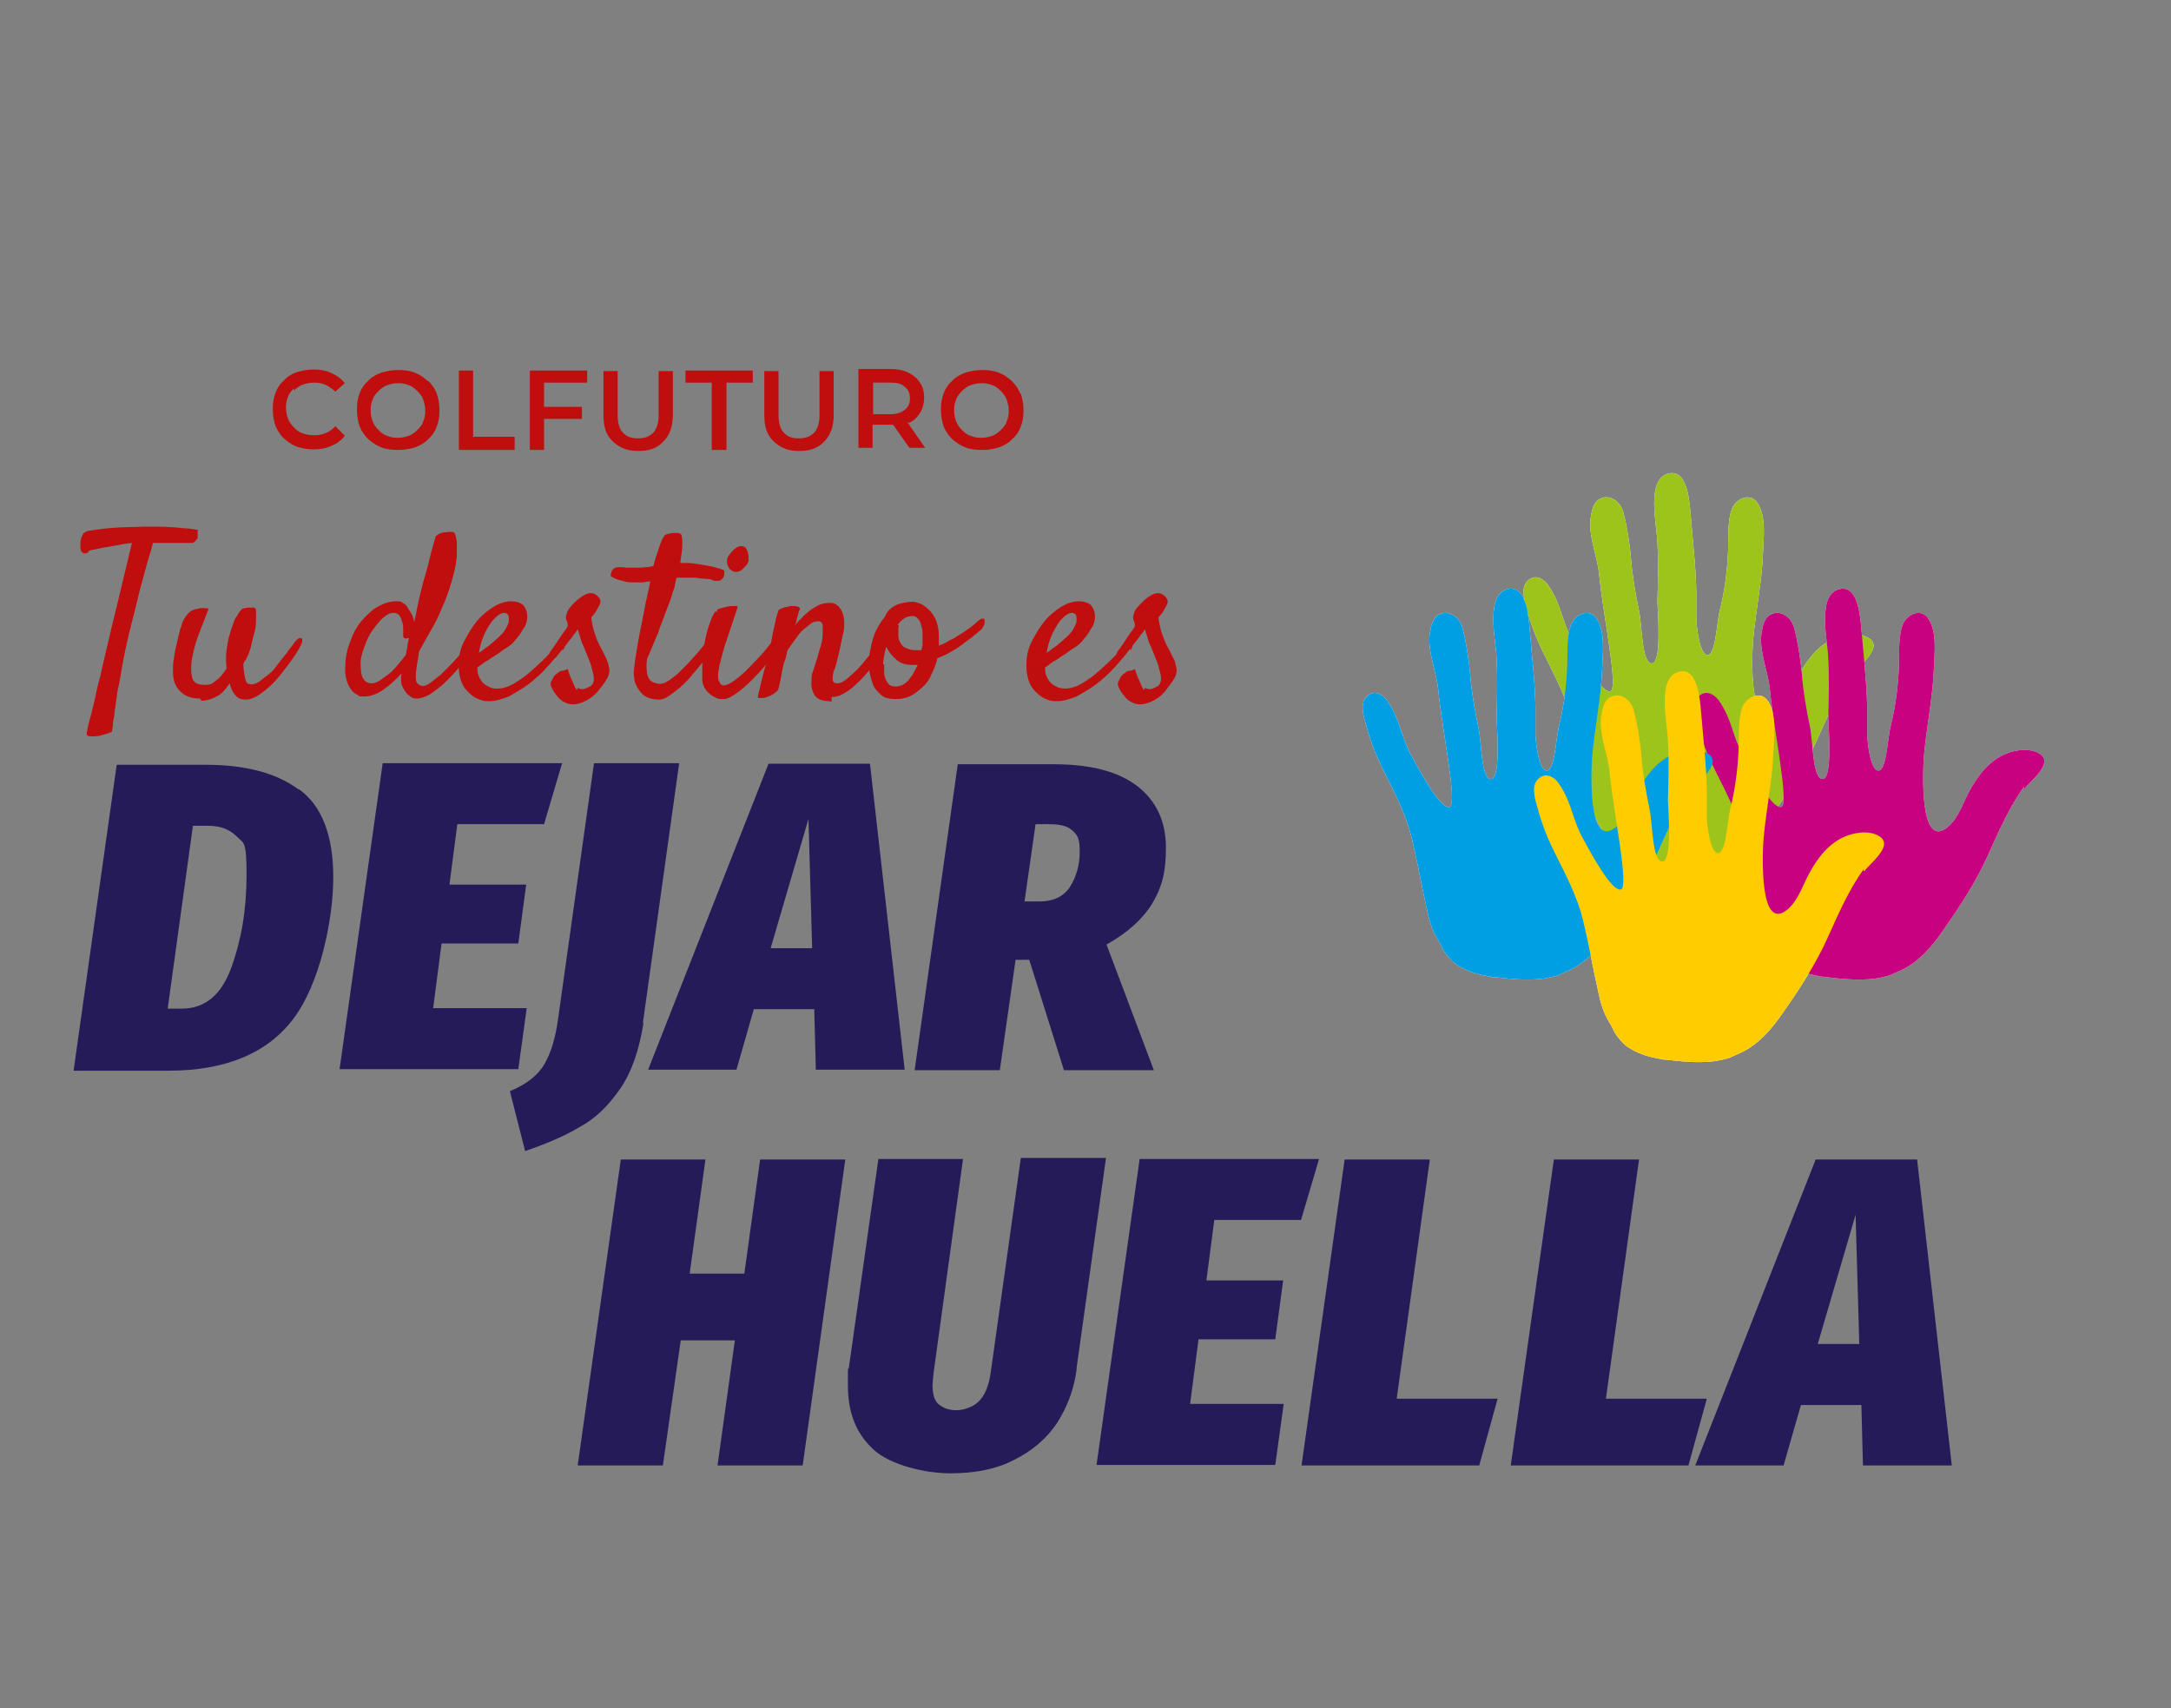 <?xml version="1.0" encoding="UTF-8"?>
<svg id="Capa_1" data-name="Capa 1" xmlns="http://www.w3.org/2000/svg" version="1.1" viewBox="0 0 413 325">
  <rect x="0" y="0" width="413" height="325" fill="#808080" stroke="none"/>
  <defs>
    <style>
      .cls-1 {
        fill: #9dc41a;
      }

      .cls-1, .cls-2, .cls-3, .cls-4, .cls-5, .cls-6, .cls-7, .cls-8 {
        stroke-width: 0px;
      }

      .cls-1, .cls-4, .cls-6, .cls-9, .cls-8 {
        isolation: isolate;
      }

      .cls-1, .cls-4, .cls-6, .cls-8 {
        mix-blend-mode: multiply;
      }

      .cls-2 {
        fill: #c00d0d;
      }

      .cls-3 {
        fill-opacity: 0;
      }

      .cls-3, .cls-7 {
        fill: #fff;
      }

      .cls-4 {
        fill: #fc0;
      }

      .cls-5 {
        fill: #241b58;
      }

      .cls-6 {
        fill: #c7017f;
      }

      .cls-8 {
        fill: #009fe3;
      }
    </style>
  </defs>
  <g class="cls-9">
    <g id="Capa_1-2" data-name="Capa 1">
      <rect class="cls-3" width="413" height="325"/>
      <g>
        <g>
          <path class="cls-2" d="M55.9,74.3c.4-.4,1.1-.9,1.6-1.1.7-.2,1.3-.4,2.2-.4s1.5.1,2.2.4c.7.3,1.3.8,1.9,1.3l1.8-1.6c-.7-.9-1.5-1.4-2.5-1.9s-2.2-.7-3.4-.7-2.2.2-3.2.5-1.9.9-2.5,1.6c-.8.7-1.3,1.5-1.6,2.4-.4,1-.5,2-.5,3.1s.2,2.2.5,3.1c.4,1,1,1.8,1.6,2.4.8.7,1.5,1.2,2.5,1.6,1,.3,2.1.5,3.2.5s2.4-.2,3.4-.7c1-.4,1.9-1.1,2.5-1.9l-1.8-1.8c-.5.5-1.2,1.1-1.9,1.3-.7.3-1.4.4-2.2.4s-1.5-.1-2.2-.4c-.7-.2-1.2-.7-1.6-1.1s-.9-1-1.1-1.6-.4-1.3-.4-2.1.1-1.5.4-2.1c.2-.7.7-1.2,1.1-1.6h0Z"/>
          <path class="cls-2" d="M81.4,72.5c-.8-.7-1.5-1.2-2.5-1.6s-2.1-.5-3.2-.5-2.2.2-3.2.5c-1,.4-1.9.9-2.5,1.6-.8.7-1.3,1.5-1.6,2.4-.4,1-.5,2-.5,3.1s.2,2.2.5,3.1c.4,1,1,1.8,1.6,2.4.8.7,1.5,1.2,2.5,1.6s2.1.5,3.3.5,2.2-.2,3.2-.5c1-.4,1.9-.9,2.5-1.6.8-.7,1.3-1.5,1.6-2.4.4-1,.5-2,.5-3.1s-.2-2.2-.5-3.1c-.4-1-1-1.8-1.6-2.4h-.1ZM80.5,80.2c-.2.7-.7,1.2-1.1,1.6s-1,.9-1.6,1.1-1.3.4-2.1.4-1.4-.1-2.1-.4c-.7-.2-1.2-.7-1.6-1.1s-.9-1-1.1-1.6-.4-1.3-.4-2.1.1-1.4.4-2.1c.2-.7.7-1.2,1.1-1.6s1-.9,1.6-1.1,1.3-.4,2.1-.4,1.4.1,2.1.4c.7.2,1.2.7,1.6,1.1s.9,1,1.1,1.6.4,1.3.4,2.1-.1,1.4-.4,2.1Z"/>
          <polygon class="cls-2" points="90 70.5 87.3 70.5 87.3 85.6 97.9 85.6 97.9 83.1 90 83.1 90 70.5"/>
          <polygon class="cls-2" points="100.8 85.6 103.5 85.6 103.5 79.7 110.7 79.7 110.7 77.4 103.5 77.4 103.5 72.8 111.7 72.8 111.7 70.5 100.8 70.5 100.8 85.6"/>
          <path class="cls-2" d="M125.3,78.9c0,1.5-.3,2.6-1,3.4-.7.7-1.6,1.1-2.9,1.1s-2.2-.3-2.9-1.1c-.7-.7-1-1.9-1-3.4v-8.3h-2.7v8.4c0,2.2.5,3.8,1.8,5s2.7,1.8,4.8,1.8,3.6-.5,4.8-1.8c1.2-1.2,1.8-2.9,1.8-5v-8.4h-2.7v8.3Z"/>
          <polygon class="cls-2" points="130.4 72.8 135.4 72.8 135.4 85.6 138.2 85.6 138.2 72.8 143.2 72.8 143.2 70.5 130.4 70.5 130.4 72.8"/>
          <path class="cls-2" d="M155.9,78.9c0,1.5-.3,2.6-1,3.4-.7.7-1.6,1.1-2.9,1.1s-2.2-.3-2.9-1.1c-.7-.7-1-1.9-1-3.4v-8.3h-2.7v8.4c0,2.2.5,3.8,1.8,5s2.7,1.8,4.8,1.8,3.6-.5,4.8-1.8c1.2-1.2,1.8-2.9,1.8-5v-8.4h-2.7v8.3Z"/>
          <path class="cls-2" d="M172.8,80.5c1-.4,1.6-1,2.2-1.9.5-.8.8-1.8.8-2.9s-.2-2.1-.8-2.9c-.5-.8-1.2-1.4-2.2-1.9s-2.1-.7-3.4-.7h-6.1v15h2.7v-4.4h3.9l3.1,4.4h3l-3.4-4.9h.2ZM172.1,73.6c.7.5,1,1.2,1,2.2s-.3,1.6-1,2.2c-.7.5-1.5.8-2.7.8h-3.3v-6h3.3c1.2,0,2.2.2,2.7.8h0Z"/>
          <path class="cls-2" d="M194.1,74.9c-.4-1-1-1.8-1.6-2.4-.8-.7-1.5-1.2-2.5-1.6-1-.4-2.1-.5-3.2-.5s-2.2.2-3.2.5c-1,.4-1.9.9-2.5,1.6-.8.7-1.3,1.5-1.6,2.4-.4,1-.5,2-.5,3.1s.2,2.2.5,3.1c.4,1,1,1.8,1.6,2.4.8.7,1.5,1.2,2.5,1.6,1,.4,2.1.5,3.3.5s2.2-.2,3.2-.5c1-.4,1.9-.9,2.5-1.6.8-.7,1.3-1.5,1.6-2.4.4-1,.5-2,.5-3.1s-.2-2.2-.5-3.1h-.1ZM191.5,80.2c-.2.7-.7,1.2-1.1,1.6s-1,.9-1.6,1.1-1.3.4-2.1.4-1.4-.1-2.1-.4c-.7-.2-1.2-.7-1.6-1.1s-.9-1-1.1-1.6-.4-1.3-.4-2.1.1-1.4.4-2.1c.2-.7.7-1.2,1.1-1.6s1-.9,1.6-1.1,1.3-.4,2.1-.4,1.4.1,2.1.4c.7.2,1.2.7,1.6,1.1s.9,1,1.1,1.6.4,1.3.4,2.1-.1,1.4-.4,2.1Z"/>
        </g>
        <g>
          <path class="cls-2" d="M16.6,105.2c-.3.1-.7.1-.8,0s-.3-.2-.4-.4c0-.2-.1-.4-.1-.7v-.8c0-.2,0-.4.1-.7,0-.2.2-.5.3-.8s.2-.4.4-.5.3-.2.7-.3c1.3-.2,2.6-.4,3.8-.5s2.4-.2,3.4-.2,2.3-.1,3.3-.1.4,0,.7,0h1.8c.9,0,1.8,0,2.6.1.8,0,1.6.1,2.5.2,1,0,1.9.2,2.7.3v1.4c0,.2,0,.3-.2.4,0,.1-.2.3-.3.4s-.3.2-.4.3h-7.6c-.3,1.3-.9,3-1.4,4.9s-1.1,3.9-1.6,6.1-1.1,4.3-1.6,6.4-.9,4.1-1.2,5.7-.5,3.3-.9,4.8c-.1.7-.2,1.3-.3,2.1-.1.8-.2,1.4-.3,2.1,0,.7-.2,1.3-.3,2,0,.7-.1,1.2-.2,1.8-.4.2-.9.4-1.3.5s-.8.2-1.1.3c-.3,0-.8.1-1,.1-.7,0-1.1,0-1.3-.2-.1-.1-.2-.4,0-.9,0-.4.3-1.5.8-3.3.2-.8.4-1.6.7-2.9.2-1.1.5-2.5,1-4.2.3-1.6.8-3.5,1.3-5.7s1.1-4.7,1.8-7.5l2.9-12.1c-.9.1-1.8.2-2.5.4-.9.1-1.6.3-2.4.4s-1.4.3-2,.4-1.1.2-1.4.3h.2Z"/>
          <path class="cls-2" d="M38.1,132.9c-1.1,0-2-.2-2.6-.5s-1.2-.8-1.6-1.3-.7-1.1-.8-1.6c-.1-.5-.2-1.1-.2-1.6,0-.9,0-1.8.2-2.7.1-1,.3-1.9.5-2.6.2-.9.3-1.5.5-2.1.1-.5.2-1,.3-1.1.2-.9.5-1.5,1-2.2s1-1.1,1.8-1.3c.3,0,.5-.1.9-.2h.8c.2,0,.5,0,.8.1-.8,2-1.4,3.6-1.9,4.9s-.8,2.4-1,3.3c-.2,1-.4,1.8-.4,2.3-.1,1.3,0,2.3.3,3s1.1,1,2.3,1,1.4-.3,2.2-.9c.7-.5,1.3-1.3,1.9-2.2,0-.4-.1-1-.1-1.4,0-.9,0-1.9.2-2.7.1-.9.3-1.8.5-2.4.2-.8.4-1.4.7-2.1.2-.7.4-1.1.7-1.4.3-.7.7-1.1.9-1.3s.7-.2,1.2-.3h1c.3,0,.5.2.5.5v2.1c0,.9-.2,1.9-.5,2.9-.2.8-.4,1.5-.5,2.1-.2.5-.3,1-.5,1.4s-.3.7-.5,1c-.2.2-.3.4-.4.7,0,.9.1,1.5.2,2.1s.2.9.3,1.2c.1.3.3.4.4.5.2,0,.4.1.7.1.4,0,.9-.2,1.4-.5.5-.4,1.1-.9,1.8-1.4s1.2-1.2,1.8-2,1.1-1.4,1.6-2c.4-.7.9-1.2,1.2-1.6.3-.4.5-.8.7-.9.2-.2.4-.4.5-.4h.4c.1,0,.2.2.2.4s0,.4-.2.8c-.5,1.1-1.3,2.3-2.2,3.5s-1.8,2.4-2.7,3.4-2,1.9-3,2.6c-1,.7-1.9,1-2.7,1s-1.4-.2-1.9-.8-.9-1.3-1.1-2.3c-.7,1-1.4,1.9-2.3,2.4s-1.9.9-3,.9h-.1Z"/>
          <path class="cls-2" d="M79.7,124.1c-.1.9-.3,1.8-.4,2.5-.1.8-.2,1.4-.2,2s0,1.2.4,1.5c.3.3.7.4,1,.4s.9-.2,1.5-.7c.5-.4,1.2-.9,1.9-1.5l2-2c.7-.8,1.3-1.4,1.9-2.1s1-1.2,1.4-1.8c.4-.4.7-.8.8-1s.3-.2.5-.3h.4c.1,0,.2.2.2.4s-.1.5-.3.9c-.3.5-.8,1.2-1.3,2-.5.8-1.2,1.5-1.9,2.3s-1.3,1.5-2.1,2.3c-.8.8-1.4,1.4-2.2,2s-1.4,1.1-2.1,1.4-1.3.5-1.9.5-.8-.1-1.1-.3c-.3-.2-.7-.5-1-.9s-.5-.8-.7-1.2-.2-.9-.2-1.4,0-.5.1-1c-1.2,1.3-2.4,2.4-3.6,3.2-1.2.8-2.4,1.2-3.5,1.2s-.9,0-1.3-.3c-.4-.2-.9-.5-1.2-1-.3-.4-.7-1.1-.9-1.9-.2-.8-.3-1.6-.2-2.7,0-1.6.4-3.3,1-4.7.5-1.5,1.3-2.9,2.2-3.9s1.9-2,3-2.6,2.2-1,3.4-1,1,.1,1.3.3c.4.2.8.5,1,1,.3.4.5.8.8,1.3.2.4.3.9.4,1.3.2-.9.4-1.6.5-2.4.2-.8.3-1.5.5-2.3.3-1.1.5-2.2.9-3.5.3-1.1.7-2.3,1-3.7s.8-2.9,1.2-4.4c.3-.2.5-.4.8-.5s.5-.2.8-.2.5-.1.8-.1h.8c.2,0,.4.2.5.5s.2.8.3,1.3v2.4c0,1.3-.3,2.6-.7,4.2-.4,1.5-.9,3.1-1.5,4.6-.7,1.6-1.3,3.2-2.2,4.8s-1.8,3.1-2.6,4.6l-.2.4ZM77.2,124.6c.1-.5.2-1.1.3-1.6,0-.5.2-1.1.3-1.6h-.2c-.3.1-.5.1-.7,0s-.2-.4-.2-.8v-.9c0-.4,0-.9-.2-1.4-.1-.4-.3-.9-.5-1.2-.2-.3-.7-.5-1.1-.5-.7,0-1.3.3-2.1,1s-1.3,1.5-2,2.4c-.7,1-1.1,2-1.5,3.1s-.7,2.1-.7,3c0,1.4.1,2.4.5,3,.4.7,1,.9,1.6.9s1.1-.2,1.8-.7,1.2-.9,1.9-1.4c.5-.5,1.1-1.2,1.6-1.8s.9-1.1,1.2-1.5v.2Z"/>
          <path class="cls-2" d="M107,123.3c-.9,1.3-1.9,2.5-3,3.7s-2.3,2.3-3.5,3.2-2.5,1.6-3.7,2.3c-1.3.5-2.5.9-3.7.9s-1.3-.1-2.1-.4c-.8-.3-1.4-.8-2-1.4-.7-.7-1.1-1.4-1.4-2.4-.3-1-.4-2.2-.3-3.7.1-1.2.4-2.4,1.1-3.7.7-1.3,1.4-2.5,2.3-3.6.9-1.1,2-2,3.1-2.7s2.3-1.1,3.4-1.1,1.9.3,2.4.8c.4.5.7,1.2.7,2.1s-.3,1.8-.8,2.4c-.4.8-.9,1.4-1.5,2.1-.5.7-1.2,1.2-1.9,1.6s-1.3,1-1.9,1.3c-.7.4-1.2.9-1.9,1.2-.5.4-1.1.8-1.5,1.1,0,.8.1,1.3.4,1.9.2.4.5.9.9,1.2.3.3.8.5,1.2.7s.9.2,1.3.2c1,0,2-.3,3.1-.9,1.1-.7,2.1-1.3,3.2-2.3,1-.9,2-1.8,2.9-2.7s1.6-1.8,2.2-2.4c.2-.2.4-.3.7-.4h.5c.1,0,.2.3.2.5s0,.5-.3.9h0ZM95.9,116.6c-.3,0-.8.2-1.2.5s-1,.9-1.4,1.5-.9,1.4-1.3,2.4c-.4,1-.7,2-.9,3.2.3-.2.8-.5,1.1-.8.4-.3.8-.5,1.2-.9,1.2-1,2.1-1.8,2.6-2.5.4-.8.8-1.3.8-1.9s0-1-.2-1.2-.4-.3-.8-.3h.1Z"/>
          <path class="cls-2" d="M110,130.9c.2.1.4.2.7.2s.5,0,.9-.2c.2-.1.5-.2.8-.4.2-.2.4-.4.5-.8.1-.3.1-.8,0-1.3s-.3-1.2-.5-1.9-.5-1.3-.8-2.1c-.3-.7-.5-1.3-.8-1.9-.2-.4-.3-.9-.4-1.2-.1-.3-.2-.7-.3-.9,0-.3-.2-.5-.2-.7-.1.2-.4.7-.8,1.1-.3.5-.8,1.1-1.2,1.6s-.8,1.1-1.2,1.5c-.3.4-.7.8-.8,1-.2.2-.4.4-.7.4s-.4,0-.5-.1-.2-.3-.2-.5,0-.5.3-.9.4-.5.8-1.1c.3-.5.7-1,1-1.5s.7-1,1-1.4.4-.7.4-.8c0-.2,0-.5-.2-.9s-.2-.8,0-1.3c.1-.4.3-.9.8-1.4.4-.5.9-1,1.4-1.4s1.1-.8,1.6-1c.5-.2,1.1-.2,1.5,0,.3.2.7.4.9.8.2.3.3.5.2.9,0,.1-.1.3-.2.5s-.3.5-.5.9-.5.8-1,1.3c0,.7.2,1.3.3,1.9.1.5.3,1,.4,1.4.2.4.3,1,.5,1.3.2.5.5,1.1.8,1.6.3.5.5,1.1.8,1.6.2.5.4,1,.5,1.5.1.4.2.9.1,1.2,0,.4-.3,1.1-.8,1.8-.4.7-1,1.3-1.5,2-.7.7-1.3,1.2-2.1,1.6-.8.4-1.6.7-2.5.7s-1.2-.2-1.8-.5-1-.8-1.4-1.3-.7-1-.9-1.5c-.2-.4-.2-.9,0-1.1.2-.3.3-.7.4-.8.1-.2.3-.4.7-.7.1,0,.2-.2.4-.3.1,0,.3-.2.7-.2s.5-.2.9-.3c.3.9.5,1.6.8,2.1.2.5.4.9.5,1.2.2.3.3.5.4.7l.2-.4Z"/>
          <path class="cls-2" d="M135.4,121.3c.1-.2.2-.3.4-.3h.4c.1,0,.2.2.2.4s0,.4-.2.8c-.5,1.1-1.3,2.3-2.3,3.5-1,1.3-2,2.4-3,3.6-1,1.1-2.1,2-3.1,2.7-1,.8-1.8,1.1-2.4,1.1-1,0-1.8-.2-2.4-.5-.7-.3-1.1-.9-1.5-1.4-.3-.5-.7-1.1-.8-1.8-.1-.7-.2-1.2-.1-1.8,0-.4.1-1.3.3-2.5s.4-2.6.7-4.2c.3-1.5.7-3.3,1-5,.3-1.8.8-3.5,1.1-5.3-.4,0-1,.1-1.4.2h-1.3c-.9,0-1.8,0-2.6-.3-.9-.2-1.4-.4-1.9-.7s-.3-.3-.3-.5.1-.4.2-.7c.1-.2.3-.4.5-.5s.4-.2.5-.2c.5,0,1.1,0,1.8.1h2.1c.5,0,1.1,0,1.5-.1.5,0,1-.1,1.5-.2.3-1.4.8-2.6,1.1-3.6s.7-1.8,1-2.2c0-.1.3-.2.5-.3.3,0,.7-.2,1-.2h1c.3,0,.5.1.7.3.1.2.2.8.2,1.8s-.2,2.2-.4,3.6c1.2,0,2.3,0,3.2.2,1,.1,1.8.3,2.4.4.7.1,1.2.3,1.6.4s.7.2.9.3c.2,0,.3.2.3.4s0,.4-.1.8c0,.2-.2.4-.5.7-.2.2-.4.2-.8.2s-.7,0-1-.2-.8-.1-1.3-.2c-.5,0-1.1-.1-1.8-.2h-2.4c-.9,0-.3,0-.5,0h-.7c-.1.4-.2.9-.3,1.3,0,.4-.2.9-.4,1.4-.3,1.2-.8,2.4-1.3,3.7-.4,1.2-1,2.5-1.5,4.1-.7,1.5-1.3,3.2-2.1,4.9-.2,1.2-.1,2.2,0,2.9.2.7.4,1.1.8,1.4s.9.4,1.4.5c.4,0,1,0,1.5-.4.7-.3,1.3-.9,2-1.4.7-.7,1.3-1.3,2-2,.7-.8,1.3-1.4,1.9-2.1s1.1-1.3,1.5-1.9.8-1,.9-1.2h.3Z"/>
          <path class="cls-2" d="M136.4,116.1c.1-.2.4-.3.8-.4.4-.1.8-.2,1.2-.3s.9-.1,1.2-.1h.7s0,.3-.2.9-.4,1.2-.7,2.1-.5,1.5-.8,2.4c-.3.9-.5,1.5-.7,2-.1.5-.3,1.1-.5,1.8s-.3,1.3-.5,1.9c-.1.7-.2,1.2-.3,1.8,0,.5,0,1,.1,1.2.1.3.3.5.4.8.2.1.3.2.5.2.5,0,1.3-.3,2.2-1s1.8-1.4,2.6-2.3c.9-.9,1.8-1.8,2.5-2.6s1.3-1.6,1.8-2.2c.2-.3.4-.4.8-.5s.4,0,.7,0c.1.1.2.3.2.5s0,.5-.3.9c-.4.8-1.1,1.8-2.1,2.9-.9,1.1-1.9,2.2-2.9,3.2-1,1-2,1.9-3,2.6s-1.8,1.1-2.4,1.1-1,0-1.4-.2c-.4-.2-.9-.4-1.3-.8-.4-.3-.8-.8-1-1.2s-.4-.9-.4-1.4v-3c0-1.2.2-2.5.4-3.8s.5-2.5.9-3.7.8-2.1,1.2-2.6l.3.2ZM142.3,106.8c0,.3-.2.7-.5.9-.2.3-.5.5-.8.8-.3.2-.7.3-.9.3-.3,0-.5,0-.8-.2-.7-.4-.9-1-1-1.5,0-.5,0-1,.4-1.5.3-.4.7-.9,1.1-1.2.4-.3.8-.5,1.1-.5s.5,0,.8.2.3.4.5.8c.1.3.2.7.2,1v1h-.2Z"/>
          <path class="cls-2" d="M157.8,133.4c-.7,0-1.2-.1-1.8-.3-.4-.2-.9-.5-1.1-1-.3-.4-.4-.9-.5-1.4s0-1.1,0-1.8.2-1,.4-1.6.4-1.4.7-2.2c.2-.8.4-1.5.7-2.4.2-.8.3-1.5.3-2.2v-1.6c-.1-.4-.3-.7-.8-.7s-1,.1-1.4.4c-.4.3-1,.8-1.5,1.2s-1,1.1-1.5,1.8-1,1.4-1.5,2.1c-.2,1-.4,1.9-.7,2.5-.2.8-.3,1.4-.4,2-.1.5-.2,1.1-.3,1.5s-.2.9-.3,1.3c0,.3-.3.5-.8.9s-.9.5-1.4.7c-.4.2-.9.2-1.3.2s-.5-.1-.4-.4c0-.2.1-.5.3-1.2.1-.7.3-1.3.5-2.2.2-.8.4-1.6.7-2.6.2-.9.4-1.8.7-2.6.1-.7.3-1.4.4-2.2.1-.7.3-1.5.5-2.4.2-.9.4-2,.8-3.1.2-.2.4-.3.7-.4.2,0,.4-.2.7-.2s.4-.1.8-.2h.7c.2,0,.4,0,.7.1.2,0,.4.2.5.3,0,.2-.2.4-.3.9-.1.3-.2.8-.3,1.1-.1.4-.2,1-.4,1.4.3-.5.8-1.1,1.3-1.5.4-.5,1-1,1.5-1.4s1.2-.8,1.8-1.1c.7-.3,1.3-.4,2-.4s1,.1,1.4.4c.4.3.8.8,1,1.3s.4,1.2.4,2,0,1.6-.3,2.5l-.4,1.9c-.1.7-.3,1.3-.5,2.2s-.4,1.8-.8,2.7c-.2.7-.2,1.2-.2,1.6s.3.7.9.7,1.2-.3,2-1,1.6-1.4,2.4-2.3c.8-.9,1.5-1.9,2.3-2.7.8-1,1.3-1.6,1.6-2.3.2-.3.5-.7.8-.8s.4-.1.5,0c.1,0,.2.3.2.5s-.1.7-.3,1.1-.5,1-.9,1.6c-.4.7-.9,1.4-1.5,2.1-.5.8-1.2,1.5-1.9,2.3-.7.8-1.3,1.4-2.1,2.1s-1.4,1.1-2.2,1.5c-.7.4-1.4.5-2,.5v.9Z"/>
          <path class="cls-2" d="M178.3,125.4c-.3,1.1-.7,2.1-1.2,3.1-.4,1-1.1,1.8-1.8,2.4s-1.4,1.2-2.3,1.6-1.8.5-2.7.5-2.1-.2-2.7-.8-1.2-1.1-1.5-1.9c-.3-.8-.5-1.5-.7-2.4v-2.5c0-.8,0-1.2.2-1.9.1-.7.3-1.3.5-2.1.2-.7.5-1.4.9-2.1s.8-1.3,1.3-1.9c.2-.4.4-.9.8-1.3.3-.3.8-.7,1.2-.9s1-.4,1.5-.5,1.1-.2,1.6-.2.2,0,.2,0h.2c.3,0,.9.2,1.4.4.5.2,1.1.7,1.6,1.2s1,1.2,1.3,2c.3.8.5,1.8.5,2.9s0,.5,0,.9v.9c.7-.2,1.3-.5,2.1-1,.8-.3,1.4-.8,2.1-1.2.7-.4,1.3-.9,1.9-1.3.5-.4,1-.8,1.4-1.2.3-.2.5-.4.8-.4s.3,0,.4.2v.7c0,.2-.2.5-.4.9-.1.2-.5.5-1.1,1s-1.3,1.1-2.1,1.6c-.8.7-1.6,1.2-2.6,1.8s-1.9,1-2.7,1.3l-.2.2ZM168.2,126.5v1.5c0,.5.2,1,.3,1.3.2.4.4.7.7,1,.3.2.7.3,1.1.3s1-.1,1.4-.3.8-.5,1.2-1c.3-.4.7-.9.9-1.3.3-.5.5-1,.8-1.5h-1.2c-1.1,0-2.1-.3-2.9-1-.8-.7-1.4-1.4-1.9-2.5-.2.7-.3,1.2-.4,1.8-.1.5-.2,1.1-.2,1.6h.2ZM171,118.8c0,.2-.1.5-.1.8v1.4c0,.5.2,1,.4,1.3.2.4.5.8,1.1,1,.5.3,1.2.4,2.1.4s.3,0,.4,0h.4c0-.3.2-.8.2-1v-2.4c0-.5-.2-1.1-.3-1.5s-.3-.9-.7-1.2c-.2-.3-.5-.4-.9-.4-.5,0-1.1.1-1.5.4-.5.3-1,.8-1.4,1.3h.2Z"/>
          <path class="cls-2" d="M215,123.3c-.9,1.3-1.9,2.5-3,3.7s-2.3,2.3-3.5,3.2-2.5,1.6-3.7,2.3c-1.3.5-2.5.9-3.7.9s-1.3-.1-2.1-.4-1.4-.8-2-1.4c-.7-.7-1.1-1.4-1.4-2.4-.3-1-.4-2.2-.3-3.7.1-1.2.4-2.4,1.1-3.7.7-1.3,1.4-2.5,2.3-3.6s2-2,3.1-2.7,2.3-1.1,3.4-1.1,1.9.3,2.4.8c.4.5.7,1.2.7,2.1s-.3,1.8-.8,2.4c-.4.8-.9,1.4-1.5,2.1-.5.7-1.2,1.2-1.9,1.6-.7.4-1.3,1-1.9,1.3-.7.4-1.2.9-1.9,1.2-.5.4-1.1.8-1.5,1.1,0,.8.1,1.3.4,1.9.2.4.5.9.9,1.2.3.3.8.5,1.2.7.4.1.9.2,1.3.2,1,0,2-.3,3.1-.9,1.1-.7,2.1-1.3,3.2-2.3,1-.9,2-1.8,2.9-2.7s1.6-1.8,2.2-2.4c.2-.2.4-.3.7-.4h.5c.1,0,.2.3.2.5s0,.5-.3.9h0ZM203.9,116.6c-.3,0-.8.2-1.2.5-.4.3-1,.9-1.4,1.5-.4.7-.9,1.4-1.3,2.4-.4,1-.7,2-.9,3.2.3-.2.8-.5,1.1-.8.4-.3.8-.5,1.2-.9,1.2-1,2.1-1.8,2.6-2.5.4-.8.8-1.3.8-1.9s0-1-.2-1.2-.4-.3-.8-.3h.1Z"/>
          <path class="cls-2" d="M217.9,130.9c.2.1.4.2.7.2s.5,0,.9-.2c.2-.1.5-.2.8-.4.2-.2.4-.4.5-.8.1-.3.1-.8,0-1.3s-.3-1.2-.5-1.9-.5-1.3-.8-2.1c-.3-.7-.5-1.3-.8-1.9-.2-.4-.3-.9-.4-1.2-.1-.3-.2-.7-.3-.9,0-.3-.2-.5-.2-.7-.1.2-.4.7-.8,1.1-.3.5-.8,1.1-1.2,1.6-.4.5-.8,1.1-1.2,1.5-.3.4-.7.8-.8,1-.2.2-.4.4-.7.4s-.4,0-.5-.1-.2-.3-.2-.5,0-.5.3-.9.4-.5.8-1.1.7-1,1-1.5c.3-.5.7-1,1-1.4.3-.4.4-.7.4-.8,0-.2,0-.5-.2-.9s-.2-.8,0-1.3c.1-.4.3-.9.8-1.4s.9-1,1.4-1.4,1.1-.8,1.6-1c.5-.2,1.1-.2,1.5,0,.3.2.7.4.9.8.2.3.3.5.2.9,0,.1-.1.3-.2.5-.1.2-.3.5-.5.9s-.5.8-1,1.3c0,.7.2,1.3.3,1.9s.3,1,.4,1.4c.2.4.3,1,.5,1.3.2.5.5,1.1.8,1.6.3.5.5,1.1.8,1.6s.4,1,.5,1.5c.1.4.2.9.1,1.2,0,.4-.3,1.1-.8,1.8s-1,1.3-1.5,2c-.7.7-1.3,1.2-2.1,1.6s-1.6.7-2.5.7-1.2-.2-1.8-.5-1-.8-1.4-1.3c-.4-.5-.7-1-.9-1.5-.2-.4-.2-.9,0-1.1.2-.3.3-.7.4-.8.1-.2.3-.4.7-.7.1,0,.2-.2.4-.3.1,0,.3-.2.7-.2s.5-.2.9-.3c.3.9.5,1.6.8,2.1.2.5.4.9.5,1.2.2.3.3.5.4.7l.2-.4Z"/>
        </g>
        <g>
          <path class="cls-5" d="M56.8,150.1c4.4,3.1,6.6,8.8,6.6,16.8s-2.5,20.1-7.5,26.8c-4.9,6.6-12.9,10-23.8,10H14l8.2-58.2h17c7.3,0,13.3,1.5,17.6,4.7ZM36.7,157.1l-4.8,34.8h2.6c4.5,0,7.6-2.6,9.5-7.8,1.9-5.2,2.9-11,2.9-17.6s-.5-6-1.8-7.3-3-2.1-5.5-2.1h-3Z"/>
          <path class="cls-5" d="M106.9,145.3l-3.4,11.5h-16.5l-1.5,11.5h14.6l-1.5,11.2h-14.6l-1.6,12.3h17.8l-1.6,11.6h-34l8.2-58.2h34.4-.2Z"/>
          <path class="cls-5" d="M122.4,194.7c-.8,5-2.2,9.2-4.4,12.4-2.2,3.2-4.7,5.7-7.7,7.3-3,1.8-6.4,3.2-10.4,4.6l-2.9-11.4c3.2-1.3,5.4-3.1,6.6-5.2s2.1-4.9,2.6-8.8l6.8-48.4h16.2l-6.9,49.4Z"/>
          <path class="cls-5" d="M155.2,203.5l-.3-11.5h-11.5l-3.3,11.5h-16.8l22.9-58.2h19.3l6.6,58.2h-16.9ZM146.6,180.4h7.9l-.7-24.6-7.2,24.6h0Z"/>
          <path class="cls-5" d="M219.2,171.9c-1.8,2.9-4.6,5.5-8.7,7.8l9,23.9h-17.1l-6.6-21h-2.6l-3,21h-16.2l8.2-58.2h18.3c7,0,12.3,1.4,15.9,4.2s5.4,6.7,5.4,11.7-.9,7.7-2.6,10.6h0ZM194.8,171.5h3c2.5,0,4.5-.9,5.7-2.7,1.2-1.9,1.9-4.1,1.9-6.7s-.4-3.2-1.4-4.1c-1-.9-2.4-1.2-4.5-1.2h-2.5l-2.1,14.7h0Z"/>
          <path class="cls-5" d="M126,278.8h-16.1l8.2-58.2h16.1l-3,21.7h10.4l3-21.7h16.2l-8.1,58.2h-16.2l3.3-23.8h-10.3l-3.4,23.8h-.1Z"/>
          <path class="cls-5" d="M204.8,260.6c-.5,3.8-1.8,7.1-3.7,10.1-2,3-4.7,5.3-8.1,7-3.4,1.8-7.5,2.6-12.2,2.6s-11.3-1.5-14.6-4.5c-3.3-3-4.9-7-4.9-12.2s0-2.3.2-3.5l5.6-39.6h16.1l-5.6,40.7c-.1,1.1-.2,1.9-.2,2.3,0,1.6.3,2.9,1.1,3.6s1.9,1.2,3.4,1.2,3.5-.7,4.5-1.9c1.1-1.2,1.8-3.1,2.1-5.5l5.7-40.6h16.2l-5.6,40h0Z"/>
          <path class="cls-5" d="M250.9,220.6l-3.4,11.5h-16.5l-1.5,11.5h14.6l-1.5,11.2h-14.6l-1.6,12.3h17.8l-1.6,11.6h-34l8.2-58.2h34.4-.2Z"/>
          <path class="cls-5" d="M272,220.6l-6.3,45.5h19.2l-3.5,12.7h-33.8l8.2-58.2h16.1Z"/>
          <path class="cls-5" d="M311.8,220.6l-6.3,45.5h19.2l-3.5,12.7h-33.8l8.2-58.2h16.1Z"/>
          <path class="cls-5" d="M354.4,278.8l-.3-11.5h-11.5l-3.3,11.5h-16.8l22.9-58.2h19.3l6.6,58.2h-16.9ZM345.8,255.7h7.9l-.7-24.6-7.2,24.6Z"/>
        </g>
        <g>
          <g>
            <path class="cls-7" d="M352.6,127.6c-3,4.1-5,8.9-7.1,13.5-2.2,4.8-5,9.1-8,13.4-2.3,3.4-4.9,6.6-8.8,8.3-.8.3-1.4.7-2.2.9s-1.6.4-2.4.5c-3.3.4-6.7,0-10-.4h-.1l1,.2c-.3,0-.7-.1-1-.2h0c-1.8-.3-4.2-.9-6-2.1-.2-.1-.3-.2-.5-.3-1-.8-1.8-1.8-2.3-2.6-.5-1-.9-1.8-1-1.9-1.2-1.9-1.8-4.1-2.2-6.1-1-4.5-1.8-9.1-2.9-13.6-1.1-4.4-3.2-8.4-5.2-12.4-1.9-3.8-2.7-6.1-3.8-10.2-.3-1.4-.7-3.4.9-4.4,1.4-1,3,.2,3.7,1.4,2.3,3.5,2.3,6.1,4.2,9.8,2,3.7,5.8,10.7,7.5,10.1,1.5-.8-1.5-14.8-2.2-22.3-.3-3.3-2.1-7.3-1.6-10.7.2-1.3.5-3,1.8-3.6,2-1,3.9.7,4.4,2.5.7,2.6,1.3,6.5,1.5,9.1.2,2.9.9,6.9,1.5,9.7s.5,10.2,2.5,10c1.9-.2,1-10.6,1-11.6.1-3.7.2-7.6,0-11.3,0-3-2.5-12.8,2.6-13.3,3.2-.2,3.5,5.7,3.7,7.7.4,4.9,1,10,1.1,14.9v5.2c0,.7.5,6.7,2.1,6.8,1.5.2,1.8-5.9,2.3-8.2.9-3.5,1.4-7.1,1.6-10.7.2-2.7-.2-6,.7-8.7.7-2.1,3.6-3.5,5-1.2,1.6,2.5,1.1,6.5,1,9.2-.2,5.6-1.4,11.2-1.9,16.8-.2,2.4-1,18.6,4.8,13.3,1.9-1.8,2.7-4.5,3.9-6.7,1.6-2.9,3.7-5.7,6.9-7,1.9-.8,4.9-1.2,6.7.2,2.2,1.8-2.1,5-3.1,6.4h-.2Z"/>
            <path class="cls-7" d="M385.1,149.6c-3,4.1-5,8.9-7.1,13.5-2.2,4.8-5,9.1-8,13.4-2.3,3.4-4.9,6.6-8.8,8.3-.8.3-1.4.7-2.2.9s-1.6.4-2.4.5c-3.3.4-6.7,0-10-.4h-.1l1,.2c-.3,0-.7-.1-1-.2h0c-1.8-.3-4.2-.9-6-2.1-.2-.1-.3-.2-.5-.3-1-.8-1.8-1.8-2.3-2.6-.5-1-.9-1.8-1-1.9-1.2-1.9-1.8-4.1-2.2-6.1-1-4.5-1.8-9.1-2.9-13.6-1.1-4.4-3.2-8.4-5.2-12.4-1.9-3.8-2.7-6.1-3.8-10.2-.3-1.4-.7-3.4.9-4.4,1.4-1,3,.2,3.7,1.4,2.3,3.5,2.3,6.1,4.2,9.8,2,3.7,5.8,10.7,7.5,10.1,1.5-.8-1.5-14.8-2.2-22.3-.3-3.3-2.1-7.3-1.6-10.7.2-1.3.5-3,1.8-3.6,2-1,3.9.7,4.4,2.5.7,2.6,1.3,6.5,1.5,9.1.2,2.9.9,6.9,1.5,9.7s.5,10.2,2.5,10c1.9-.2,1-10.6,1-11.6.1-3.7.2-7.6,0-11.3,0-3-2.5-12.8,2.6-13.3,3.2-.2,3.5,5.7,3.7,7.7.4,4.9,1,10,1.1,14.9v5.2c0,.7.5,6.7,2.1,6.8,1.5.2,1.8-5.9,2.3-8.2.9-3.5,1.4-7.1,1.6-10.7.2-2.7-.2-6,.7-8.7.7-2.1,3.6-3.5,5-1.2,1.6,2.5,1.1,6.5,1,9.2-.2,5.6-1.4,11.2-1.9,16.8-.2,2.4-1,18.6,4.8,13.3,1.9-1.8,2.7-4.5,3.9-6.7,1.6-2.9,3.7-5.7,6.9-7,1.9-.8,4.9-1.2,6.7.2,2.2,1.8-2.1,5-3.1,6.4h-.2Z"/>
            <path class="cls-7" d="M322,149.6c-3,4.1-5,8.9-7.1,13.5-2.2,4.8-5,9.1-8,13.4-2.3,3.4-4.9,6.6-8.8,8.3-.8.3-1.4.7-2.2.9s-1.6.4-2.4.5c-3.3.4-6.7,0-10-.4h-.1l1,.2c-.3,0-.7-.1-1-.2h0c-1.8-.3-4.2-.9-6-2.1-.2-.1-.3-.2-.5-.3-1-.8-1.8-1.8-2.3-2.6-.5-1-.9-1.8-1-1.9-1.2-1.9-1.8-4.1-2.2-6.1-1-4.5-1.8-9.1-2.9-13.6-1.1-4.4-3.2-8.4-5.2-12.4-1.9-3.8-2.7-6.1-3.8-10.2-.3-1.4-.7-3.4.9-4.4,1.4-1,3,.2,3.7,1.4,2.3,3.5,2.3,6.1,4.2,9.8,2,3.7,5.8,10.7,7.5,10.1,1.5-.8-1.5-14.8-2.2-22.3-.3-3.3-2.1-7.3-1.6-10.7.2-1.3.5-3,1.8-3.6,2-1,3.9.7,4.4,2.5.7,2.6,1.3,6.5,1.5,9.1.2,2.9.9,6.9,1.5,9.7.7,2.7.5,10.2,2.5,10,1.9-.2,1-10.6,1-11.6.1-3.7.2-7.6,0-11.3,0-3-2.5-12.8,2.6-13.3,3.2-.2,3.5,5.7,3.7,7.7.4,4.9,1,10,1.1,14.9v5.2c0,.7.5,6.7,2.1,6.8,1.5.2,1.8-5.9,2.3-8.2.9-3.5,1.4-7.1,1.6-10.7.2-2.7-.2-6,.7-8.7.7-2.1,3.6-3.5,5-1.2,1.6,2.5,1.1,6.5,1,9.2-.2,5.6-1.4,11.2-1.9,16.8-.2,2.4-1,18.6,4.8,13.3,1.9-1.8,2.7-4.5,3.9-6.7,1.6-2.9,3.7-5.7,6.9-7,1.9-.8,4.9-1.2,6.7.2,2.2,1.8-2.1,5-3.1,6.4h-.2Z"/>
            <path class="cls-7" d="M354.6,165.3c-3,4.1-5,8.9-7.1,13.5-2.2,4.8-5,9.1-8,13.4-2.3,3.4-4.9,6.6-8.8,8.3-.8.3-1.4.7-2.2.9s-1.6.4-2.4.5c-3.3.4-6.7,0-10-.4h-.1l1,.2c-.3,0-.7-.1-1-.2h0c-1.8-.3-4.2-.9-6-2.1-.2-.1-.3-.2-.5-.3-1-.8-1.8-1.8-2.3-2.6-.5-1-.9-1.8-1-1.9-1.2-1.9-1.8-4.1-2.2-6.1-1-4.5-1.8-9.1-2.9-13.6-1.1-4.4-3.2-8.4-5.2-12.4-1.9-3.8-2.7-6.1-3.8-10.2-.3-1.4-.7-3.4.9-4.4,1.4-1,3,.2,3.7,1.4,2.3,3.5,2.3,6.1,4.2,9.8,2,3.7,5.8,10.7,7.5,10.1,1.5-.8-1.5-14.8-2.2-22.3-.3-3.3-2.1-7.3-1.6-10.7.2-1.3.5-3,1.8-3.6,2-1,3.9.7,4.4,2.5.7,2.6,1.3,6.5,1.5,9.1.2,2.9.9,6.9,1.5,9.7s.5,10.2,2.5,10c1.9-.2,1-10.6,1-11.6.1-3.7.2-7.6,0-11.3,0-3-2.5-12.8,2.6-13.3,3.2-.2,3.5,5.7,3.7,7.7.4,4.9,1,10,1.1,14.9v5.2c0,.7.5,6.7,2.1,6.8,1.5.2,1.8-5.9,2.3-8.2.9-3.5,1.4-7.1,1.6-10.7.2-2.7-.2-6,.7-8.7.7-2.1,3.6-3.5,5-1.2,1.6,2.5,1.1,6.5,1,9.2-.2,5.6-1.4,11.2-1.9,16.8-.2,2.4-1,18.6,4.8,13.3,1.9-1.8,2.7-4.5,3.9-6.7,1.6-2.9,3.7-5.7,6.9-7,1.9-.8,4.9-1.2,6.7.2,2.2,1.8-2.1,5-3.1,6.4h-.2Z"/>
          </g>
          <g>
            <path class="cls-1" d="M352.6,127.6c-3,4.1-5,8.9-7.1,13.5-2.2,4.8-5,9.1-8,13.4-2.3,3.4-4.9,6.6-8.8,8.3-.8.3-1.4.7-2.2.9s-1.6.4-2.4.5c-3.3.4-6.7,0-10-.4h-.1l1,.2c-.3,0-.7-.1-1-.2h0c-1.8-.3-4.2-.9-6-2.1-.2-.1-.3-.2-.5-.3-1-.8-1.8-1.8-2.3-2.6-.5-1-.9-1.8-1-1.9-1.2-1.9-1.8-4.1-2.2-6.1-1-4.5-1.8-9.1-2.9-13.6-1.1-4.4-3.2-8.4-5.2-12.4-1.9-3.8-2.7-6.1-3.8-10.2-.3-1.4-.7-3.4.9-4.4,1.4-1,3,.2,3.7,1.4,2.3,3.5,2.3,6.1,4.2,9.8,2,3.7,5.8,10.7,7.5,10.1,1.5-.8-1.5-14.8-2.2-22.3-.3-3.3-2.1-7.3-1.6-10.7.2-1.3.5-3,1.8-3.6,2-1,3.9.7,4.4,2.5.7,2.6,1.3,6.5,1.5,9.1.2,2.9.9,6.9,1.5,9.7s.5,10.2,2.5,10c1.9-.2,1-10.6,1-11.6.1-3.7.2-7.6,0-11.3,0-3-2.5-12.8,2.6-13.3,3.2-.2,3.5,5.7,3.7,7.7.4,4.9,1,10,1.1,14.9v5.2c0,.7.5,6.7,2.1,6.8,1.5.2,1.8-5.9,2.3-8.2.9-3.5,1.4-7.1,1.6-10.7.2-2.7-.2-6,.7-8.7.7-2.1,3.6-3.5,5-1.2,1.6,2.5,1.1,6.5,1,9.2-.2,5.6-1.4,11.2-1.9,16.8-.2,2.4-1,18.6,4.8,13.3,1.9-1.8,2.7-4.5,3.9-6.7,1.6-2.9,3.7-5.7,6.9-7,1.9-.8,4.9-1.2,6.7.2,2.2,1.8-2.1,5-3.1,6.4h-.2Z"/>
            <path class="cls-6" d="M385.1,149.6c-3,4.1-5,8.9-7.1,13.5-2.2,4.8-5,9.1-8,13.4-2.3,3.4-4.9,6.6-8.8,8.3-.8.3-1.4.7-2.2.9s-1.6.4-2.4.5c-3.3.4-6.7,0-10-.4h-.1l1,.2c-.3,0-.7-.1-1-.2h0c-1.8-.3-4.2-.9-6-2.1-.2-.1-.3-.2-.5-.3-1-.8-1.8-1.8-2.3-2.6-.5-1-.9-1.8-1-1.9-1.2-1.9-1.8-4.1-2.2-6.1-1-4.5-1.8-9.1-2.9-13.6-1.1-4.4-3.2-8.4-5.2-12.4-1.9-3.8-2.7-6.1-3.8-10.2-.3-1.4-.7-3.4.9-4.4,1.4-1,3,.2,3.7,1.4,2.3,3.5,2.3,6.1,4.2,9.8,2,3.7,5.8,10.7,7.5,10.1,1.5-.8-1.5-14.8-2.2-22.3-.3-3.3-2.1-7.3-1.6-10.7.2-1.3.5-3,1.8-3.6,2-1,3.9.7,4.4,2.5.7,2.6,1.3,6.5,1.5,9.1.2,2.9.9,6.9,1.5,9.7s.5,10.2,2.5,10c1.9-.2,1-10.6,1-11.6.1-3.7.2-7.6,0-11.3,0-3-2.5-12.8,2.6-13.3,3.2-.2,3.5,5.7,3.7,7.7.4,4.9,1,10,1.1,14.9v5.2c0,.7.5,6.7,2.1,6.8,1.5.2,1.8-5.9,2.3-8.2.9-3.5,1.4-7.1,1.6-10.7.2-2.7-.2-6,.7-8.7.7-2.1,3.6-3.5,5-1.2,1.6,2.5,1.1,6.5,1,9.2-.2,5.6-1.4,11.2-1.9,16.8-.2,2.4-1,18.6,4.8,13.3,1.9-1.8,2.7-4.5,3.9-6.7,1.6-2.9,3.7-5.7,6.9-7,1.9-.8,4.9-1.2,6.7.2,2.2,1.8-2.1,5-3.1,6.4h-.2Z"/>
            <path class="cls-8" d="M322,149.6c-3,4.1-5,8.9-7.1,13.5-2.2,4.8-5,9.1-8,13.4-2.3,3.4-4.9,6.6-8.8,8.3-.8.3-1.4.7-2.2.9s-1.6.4-2.4.5c-3.3.4-6.7,0-10-.4h-.1l1,.2c-.3,0-.7-.1-1-.2h0c-1.8-.3-4.2-.9-6-2.1-.2-.1-.3-.2-.5-.3-1-.8-1.8-1.8-2.3-2.6-.5-1-.9-1.8-1-1.9-1.2-1.9-1.8-4.1-2.2-6.1-1-4.5-1.8-9.1-2.9-13.6-1.1-4.4-3.2-8.4-5.2-12.4-1.9-3.8-2.7-6.1-3.8-10.2-.3-1.4-.7-3.4.9-4.4,1.4-1,3,.2,3.7,1.4,2.3,3.5,2.3,6.1,4.2,9.8,2,3.7,5.8,10.7,7.5,10.1,1.5-.8-1.5-14.8-2.2-22.3-.3-3.3-2.1-7.3-1.6-10.7.2-1.3.5-3,1.8-3.6,2-1,3.9.7,4.4,2.5.7,2.6,1.3,6.5,1.5,9.1.2,2.9.9,6.9,1.5,9.7.7,2.7.5,10.2,2.5,10,1.9-.2,1-10.6,1-11.6.1-3.7.2-7.6,0-11.3,0-3-2.5-12.8,2.6-13.3,3.2-.2,3.5,5.7,3.7,7.7.4,4.9,1,10,1.1,14.9v5.2c0,.7.5,6.7,2.1,6.8,1.5.2,1.8-5.9,2.3-8.2.9-3.5,1.4-7.1,1.6-10.7.2-2.7-.2-6,.7-8.7.7-2.1,3.6-3.5,5-1.2,1.6,2.5,1.1,6.5,1,9.2-.2,5.6-1.4,11.2-1.9,16.8-.2,2.4-1,18.6,4.8,13.3,1.9-1.8,2.7-4.5,3.9-6.7,1.6-2.9,3.7-5.7,6.9-7,1.9-.8,4.9-1.2,6.7.2,2.2,1.8-2.1,5-3.1,6.4h-.2Z"/>
            <path class="cls-4" d="M354.6,165.3c-3,4.1-5,8.9-7.1,13.5-2.2,4.8-5,9.1-8,13.4-2.3,3.4-4.9,6.6-8.8,8.3-.8.3-1.4.7-2.2.9s-1.6.4-2.4.5c-3.3.4-6.7,0-10-.4h-.1l1,.2c-.3,0-.7-.1-1-.2h0c-1.8-.3-4.2-.9-6-2.1-.2-.1-.3-.2-.5-.3-1-.8-1.8-1.8-2.3-2.6-.5-1-.9-1.8-1-1.9-1.2-1.9-1.8-4.1-2.2-6.1-1-4.5-1.8-9.1-2.9-13.6-1.1-4.4-3.2-8.4-5.2-12.4-1.9-3.8-2.7-6.1-3.8-10.2-.3-1.4-.7-3.4.9-4.4,1.4-1,3,.2,3.7,1.4,2.3,3.5,2.3,6.1,4.2,9.8,2,3.7,5.8,10.7,7.5,10.1,1.5-.8-1.5-14.8-2.2-22.3-.3-3.3-2.1-7.3-1.6-10.7.2-1.3.5-3,1.8-3.6,2-1,3.9.7,4.4,2.5.7,2.6,1.3,6.5,1.5,9.1.2,2.9.9,6.9,1.5,9.7s.5,10.2,2.5,10c1.9-.2,1-10.6,1-11.6.1-3.7.2-7.6,0-11.3,0-3-2.5-12.8,2.6-13.3,3.2-.2,3.5,5.7,3.7,7.7.4,4.9,1,10,1.1,14.9v5.2c0,.7.5,6.7,2.1,6.8,1.5.2,1.8-5.9,2.3-8.2.9-3.5,1.4-7.1,1.6-10.7.2-2.7-.2-6,.7-8.7.7-2.1,3.6-3.5,5-1.2,1.6,2.5,1.1,6.5,1,9.2-.2,5.6-1.4,11.2-1.9,16.8-.2,2.4-1,18.6,4.8,13.3,1.9-1.8,2.7-4.5,3.9-6.7,1.6-2.9,3.7-5.7,6.9-7,1.9-.8,4.9-1.2,6.7.2,2.2,1.8-2.1,5-3.1,6.4h-.2Z"/>
          </g>
        </g>
      </g>
    </g>
  </g>
</svg>